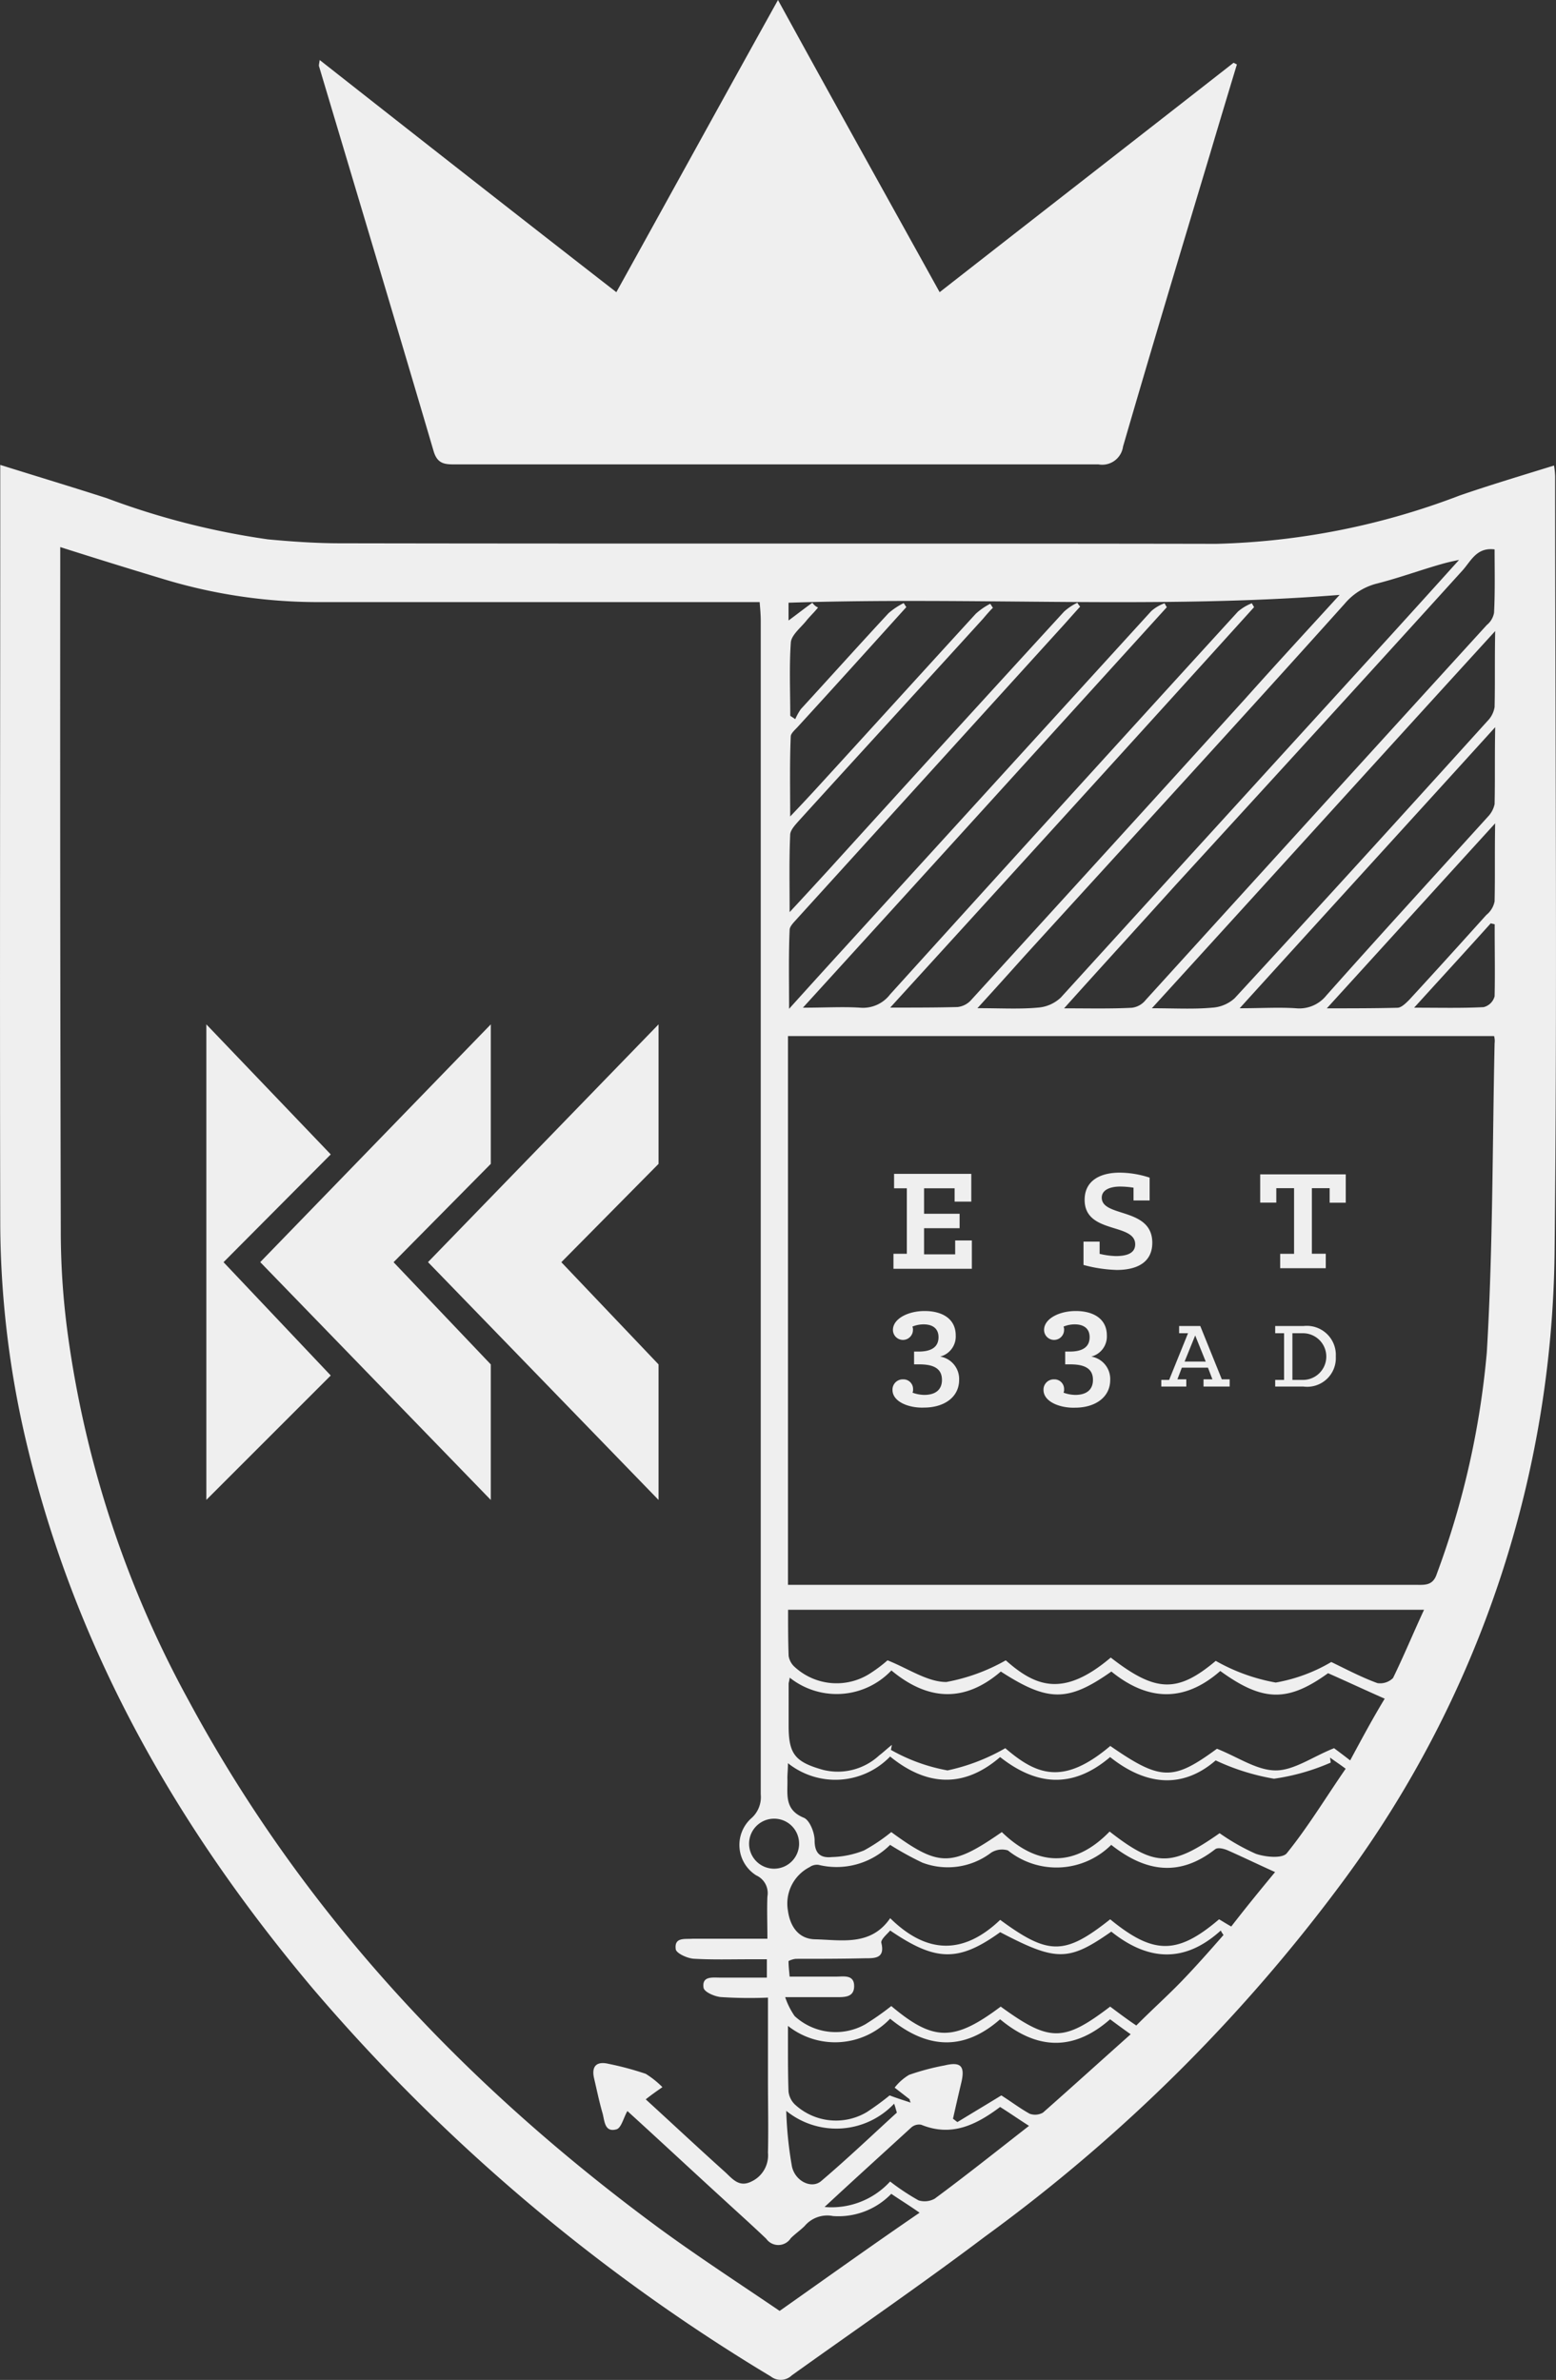 <svg xmlns="http://www.w3.org/2000/svg" width="79.403" height="121.45" viewBox="0 0 79.403 121.45">
  <rect x="0" y="0" width="79.403" height="121.45" fill="#333333" stroke="none"/>
  <g id="Group_449" data-name="Group 449" transform="translate(-2.577 -2.156)">
    <g id="Group_447" data-name="Group 447" transform="translate(48.117 62)">
      <g id="Group_445" data-name="Group 445">
        <path id="Path_358" data-name="Path 358" d="M57.492,78.342h.651V75h-.651v-.737h3.94v1.417h-.851V75H59.022v1.3h1.814v.738H59.022v1.333H60.61v-.709h.851v1.446h-4v-.766Z" transform="translate(-57.407 -74.204)" fill="#efefef"/>
        <path id="Path_359" data-name="Path 359" d="M69.134,78.9v-1.19h.822v.623a3.98,3.98,0,0,0,.822.114c.51,0,.993-.114.993-.6,0-1.106-2.58-.51-2.58-2.268,0-1.02.851-1.389,1.786-1.389a4.957,4.957,0,0,1,1.531.255V75.61h-.822v-.652A4.378,4.378,0,0,0,71,74.9c-.454,0-.935.142-.935.567,0,1.02,2.579.482,2.579,2.3,0,1.049-.85,1.389-1.814,1.389A7.2,7.2,0,0,1,69.134,78.9Z" transform="translate(-59.382 -74.192)" fill="#efefef"/>
        <path id="Path_360" data-name="Path 360" d="M81.006,78.348h.709V75h-.907v.737h-.822V74.295h4.366v1.446h-.822V75h-.907v3.345h.709v.738H81.006v-.738Z" transform="translate(-61.218 -74.209)" fill="#efefef"/>
        <path id="Path_361" data-name="Path 361" d="M57.4,86.715a.521.521,0,0,1,.539-.538.491.491,0,0,1,.51.51.358.358,0,0,1-.028.169,1.829,1.829,0,0,0,.595.114c.6,0,.907-.283.907-.765,0-.6-.454-.794-1.162-.794H58.5v-.652h.227c.652,0,1.021-.227,1.021-.737,0-.425-.284-.652-.766-.652a1.524,1.524,0,0,0-.567.114.358.358,0,0,1,.028.169.51.51,0,1,1-1.021,0c0-.567.766-.964,1.616-.964.907,0,1.588.4,1.588,1.248a1.057,1.057,0,0,1-.793,1.077A1.16,1.16,0,0,1,60.8,86.2c0,.907-.793,1.417-1.786,1.417C58.274,87.65,57.4,87.339,57.4,86.715Z" transform="translate(-57.395 -75.63)" fill="#efefef"/>
        <path id="Path_362" data-name="Path 362" d="M66.677,86.715a.521.521,0,0,1,.538-.538.491.491,0,0,1,.511.51.358.358,0,0,1-.028.169,1.829,1.829,0,0,0,.595.114c.6,0,.907-.283.907-.765,0-.6-.454-.794-1.162-.794h-.255v-.652h.227c.652,0,1.02-.227,1.02-.737,0-.425-.283-.652-.765-.652a1.524,1.524,0,0,0-.567.114.358.358,0,0,1,.028.169.51.51,0,1,1-1.021,0c0-.567.766-.964,1.616-.964.907,0,1.588.4,1.588,1.248a1.057,1.057,0,0,1-.793,1.077,1.161,1.161,0,0,1,.964,1.191c0,.907-.794,1.417-1.786,1.417C67.556,87.65,66.677,87.339,66.677,86.715Z" transform="translate(-58.966 -75.63)" fill="#efefef"/>
      </g>
      <g id="Group_446" data-name="Group 446" transform="translate(13.721 7.825)">
        <path id="Path_363" data-name="Path 363" d="M73.911,86.361h.4l.964-2.382h-.454v-.368H75.9L77,86.332h.4V86.7H76.066v-.369h.454l-.227-.595H74.96l-.227.595h.454V86.7H73.911Zm2.268-.935-.538-1.333L75.1,85.425Z" transform="translate(-73.911 -83.611)" fill="#efefef"/>
        <path id="Path_364" data-name="Path 364" d="M80.907,86.361h.454V83.979h-.454v-.368h1.445A1.482,1.482,0,0,1,84,85.169,1.462,1.462,0,0,1,82.352,86.7H80.907Zm1.417,0a1.191,1.191,0,0,0,0-2.382h-.538v2.382Z" transform="translate(-75.095 -83.611)" fill="#efefef"/>
      </g>
    </g>
    <g id="Group_448" data-name="Group 448" transform="translate(13.107 54.431)">
      <path id="Path_365" data-name="Path 365" d="M15.252,65.081V89.347L21.6,83l-5.471-5.783,5.471-5.5Z" transform="translate(-15.252 -65.081)" fill="#efefef"/>
      <path id="Path_366" data-name="Path 366" d="M30.327,65.081V72.2l-4.961,5.018,4.961,5.216v6.917L18.562,77.214Z" transform="translate(-15.812 -65.081)" fill="#efefef"/>
      <path id="Path_367" data-name="Path 367" d="M40.632,65.081V72.2l-4.961,5.018,4.961,5.216v6.917L28.867,77.214Z" transform="translate(-17.556 -65.081)" fill="#efefef"/>
    </g>
    <path id="Path_368" data-name="Path 368" d="M81.936,31.285a4.388,4.388,0,0,0-.056-.539c-1.644.51-3.26.993-4.819,1.531a37.23,37.23,0,0,1-12.416,2.466c-14.912-.028-29.795,0-44.706-.028-1.22,0-2.466-.086-3.685-.2a38.9,38.9,0,0,1-8.221-2.1c-1.758-.567-3.544-1.106-5.443-1.7v.794c0,12.671-.028,25.372,0,38.043a49.239,49.239,0,0,0,1.445,11.51c2.523,10.347,7.683,19.3,14.487,27.385a95.016,95.016,0,0,0,23.387,19.815.82.82,0,0,0,1.077-.056c3.288-2.353,6.633-4.649,9.865-7.087a84.761,84.761,0,0,0,18.4-18.313A54.961,54.961,0,0,0,81.908,70.888C82.05,57.706,81.936,44.5,81.936,31.285Zm-4.705,4.791c.425-.483.709-1.163,1.616-1.049,0,1.049.028,2.126-.028,3.232a1.03,1.03,0,0,1-.369.624Q69.733,48.45,61.044,58.018a1.063,1.063,0,0,1-.709.4c-1.077.057-2.183.029-3.458.029,1.984-2.211,3.826-4.224,5.641-6.237C67.451,46.82,72.355,41.462,77.231,36.076Zm-4.337.68c1.106-.284,2.182-.68,3.288-.993.2-.056.425-.113.851-.2-1.276,1.418-2.381,2.637-3.487,3.855Q65.126,48.648,56.707,57.9a1.9,1.9,0,0,1-1.162.51c-.935.086-1.9.029-3.09.029.907-.993,1.644-1.814,2.382-2.637,5.443-5.981,10.943-11.963,16.357-18A3.156,3.156,0,0,1,72.894,36.757Zm-28.859.992c-.4.283-.793.595-1.219.907v-.907c9.44-.312,18.909.34,28.122-.4-1.5,1.644-3.175,3.458-4.819,5.3-4.649,5.132-9.327,10.262-13.976,15.365a1.087,1.087,0,0,1-.709.368c-1.049.028-2.127.028-3.43.028C54.3,51.5,60.448,44.751,66.572,37.975c-.028-.056-.085-.142-.113-.2a2.464,2.464,0,0,0-.709.425Q56.863,47.939,48,57.734a1.737,1.737,0,0,1-1.531.68c-.879-.056-1.786,0-2.92,0C49.846,51.5,55.97,44.751,62.121,37.975a1.178,1.178,0,0,1-.114-.2,2.054,2.054,0,0,0-.68.4L45.594,55.438c-.879.964-1.729,1.9-2.75,3.034,0-1.475-.028-2.75.028-4.026,0-.2.255-.425.425-.624L56.678,39.081c.34-.369.68-.766,1.02-1.134a.862.862,0,0,1-.141-.2,2.842,2.842,0,0,0-.68.454q-6.039,6.591-12.02,13.182c-.624.68-1.219,1.332-1.985,2.154,0-1.445-.028-2.693.028-3.94,0-.255.284-.539.483-.766C46.5,45.4,49.62,42,52.738,38.57c.169-.2.34-.4.51-.567-.057-.056-.086-.142-.142-.2a3.42,3.42,0,0,0-.737.51c-2.75,3.006-5.5,6.039-8.249,9.043-.341.369-.709.765-1.22,1.3,0-1.475-.028-2.778.029-4.082,0-.17.255-.369.4-.539,1.843-2.012,3.657-4.025,5.5-6.066-.056-.056-.085-.142-.141-.2a3.618,3.618,0,0,0-.766.51c-1.5,1.616-2.977,3.261-4.479,4.9a2.877,2.877,0,0,0-.283.51l-.256-.17c0-1.247-.056-2.523.029-3.742.028-.369.482-.737.765-1.077.2-.255.425-.454.624-.709A.641.641,0,0,1,44.034,37.749Zm-.68,63.33A1.276,1.276,0,1,1,42.079,99.8,1.27,1.27,0,0,1,43.354,101.079Zm-.992,23.842c-2.041-1.389-4.139-2.75-6.152-4.224C26.317,113.41,18.068,104.651,12.2,93.765a54.072,54.072,0,0,1-6.152-18.6,39.125,39.125,0,0,1-.369-5.16q-.042-17.179-.028-34.33v-.766c1.786.567,3.516,1.106,5.216,1.617a27.132,27.132,0,0,0,7.966,1.19H41.342c.028.34.056.652.056.964V98.556a1.439,1.439,0,0,1-.51,1.248,1.832,1.832,0,0,0,.283,2.891.99.99,0,0,1,.567,1.077c-.028.68,0,1.361,0,2.155H37.912c-.4.028-.936-.086-.851.538.028.2.567.454.907.482.935.056,1.9.028,2.835.028h.907v.935H39.329c-.4,0-.935-.085-.851.51.028.227.567.454.879.483a22.475,22.475,0,0,0,2.409.028v4.2c0,1.248.029,2.466,0,3.713a1.474,1.474,0,0,1-.85,1.475c-.624.312-.964-.142-1.333-.482-1.389-1.248-2.75-2.523-4.054-3.714.283-.227.567-.424.851-.623a4.7,4.7,0,0,0-.851-.68,15.612,15.612,0,0,0-1.9-.51c-.6-.142-.879.113-.737.737.141.595.255,1.162.425,1.757.114.369.086,1.021.709.851.255-.056.368-.595.567-.935,1.559,1.417,3.2,2.948,4.876,4.479.738.68,1.5,1.361,2.211,2.041a.755.755,0,0,0,1.248-.028c.227-.227.482-.4.709-.624a1.509,1.509,0,0,1,1.445-.51,3.745,3.745,0,0,0,2.977-1.134c.454.312.879.567,1.445.964C47.068,121.575,44.772,123.219,42.362,124.92Zm.341-10.206a4.058,4.058,0,0,0,5.5-.369c.056.142.085.284.141.454-1.275,1.163-2.523,2.354-3.855,3.487-.482.425-1.332.028-1.5-.738A19.449,19.449,0,0,1,42.7,114.715Zm7.569,4.479a1.056,1.056,0,0,1-.822.085A11.692,11.692,0,0,1,48,118.315a4.041,4.041,0,0,1-3.345,1.3c1.588-1.475,3-2.75,4.422-4.054a.6.6,0,0,1,.511-.142c1.53.624,2.778.028,4.025-.907.454.283.907.6,1.475.964C53.447,116.756,51.887,118,50.272,119.194ZM55.8,114.8a.814.814,0,0,1-.68.057c-.51-.284-.992-.652-1.445-.935-.738.454-1.5.907-2.24,1.361-.086-.057-.142-.114-.227-.17.141-.624.283-1.248.425-1.843.2-.851-.028-1.077-.851-.879a12.175,12.175,0,0,0-1.814.482,2.652,2.652,0,0,0-.737.652l.765.595a.4.4,0,0,0,.056.17c-.34-.113-.709-.227-1.077-.368a13.944,13.944,0,0,1-1.162.85,3.082,3.082,0,0,1-3.686-.4,1.092,1.092,0,0,1-.312-.652c-.028-.794-.028-1.616-.028-2.41v-.935A3.877,3.877,0,0,0,48,110.008c1.871,1.531,3.742,1.673,5.613.029,1.872,1.558,3.743,1.644,5.613,0,.34.255.652.482,1.049.765C58.748,112.163,57.273,113.5,55.8,114.8Zm7.115-6.746c-.737.765-1.531,1.474-2.353,2.3-.425-.283-.879-.624-1.333-.964-2.381,1.814-3.09,1.814-5.585,0-2.381,1.786-3.43,1.786-5.584-.028a14.155,14.155,0,0,1-1.333.935,3.082,3.082,0,0,1-3.6-.425,3.8,3.8,0,0,1-.482-.964H45.2c.454,0,.964.028.964-.567s-.539-.482-.907-.482H42.872c-.028-.312-.056-.538-.056-.793a1.07,1.07,0,0,1,.369-.114c1.19,0,2.353,0,3.543-.028.51,0,1.021,0,.822-.794-.028-.169.283-.425.454-.623,2.324,1.588,3.487,1.616,5.613.085,2.864,1.5,3.487,1.5,5.67-.028,1.843,1.474,3.713,1.644,5.585-.056a1.637,1.637,0,0,0,.141.227C64.3,106.55,63.623,107.316,62.915,108.053Zm2.495-2.75c-.255-.142-.425-.255-.624-.369-2.126,1.814-3.345,1.814-5.556,0-2.324,1.843-3.147,1.843-5.613.028-1.843,1.758-3.713,1.786-5.613-.085-.993,1.445-2.495,1.106-3.855,1.077-.822-.028-1.248-.652-1.361-1.446a2.09,2.09,0,0,1,1.106-2.239.643.643,0,0,1,.454-.114A3.867,3.867,0,0,0,48,101.136a15.766,15.766,0,0,0,1.644.907,3.656,3.656,0,0,0,3.515-.511,1.041,1.041,0,0,1,.851-.113,3.956,3.956,0,0,0,5.273-.283c1.758,1.389,3.487,1.644,5.3.227.142-.114.454-.029.652.056.766.34,1.531.709,2.41,1.106C66.941,103.375,66.175,104.31,65.41,105.3Zm2.835-3.743c-.227.284-1.1.2-1.588.029a10.961,10.961,0,0,1-1.843-1.049c-2.466,1.73-3.288,1.73-5.613-.085-1.786,1.843-3.685,1.785-5.5.028-2.58,1.786-3.2,1.786-5.642,0a9.2,9.2,0,0,1-1.389.935,4.731,4.731,0,0,1-1.644.34c-.567.057-.879-.169-.879-.85,0-.4-.255-1.049-.567-1.163-1.02-.425-.793-1.247-.822-2.012,0-.227.028-.454.028-.766A3.881,3.881,0,0,0,48,96.628c1.843,1.5,3.742,1.644,5.613.028,1.872,1.474,3.714,1.616,5.613,0,1.814,1.445,3.685,1.644,5.387.17a11.521,11.521,0,0,0,2.977.935,11.1,11.1,0,0,0,2.891-.822c0-.085-.028-.17-.028-.255.227.17.454.312.794.567C70.229,98.726,69.321,100.229,68.244,101.561Zm3.232-4.734c-.4-.312-.709-.539-.822-.624-1.077.425-2.041,1.134-2.977,1.134-.964,0-1.927-.68-3-1.106-2.24,1.644-2.864,1.644-5.443-.142-2.41,2.041-3.771,1.475-5.358.114a10.1,10.1,0,0,1-2.947,1.134,9.147,9.147,0,0,1-2.892-1.049c.028-.085.028-.169.056-.255-.227.17-.425.369-.652.539a3.111,3.111,0,0,1-2.863.737c-1.417-.4-1.758-.794-1.758-2.24V92.915c0-.057.028-.114.056-.312a3.846,3.846,0,0,0,5.188-.368c1.871,1.558,3.742,1.644,5.584.056,2.41,1.559,3.431,1.559,5.642,0,1.814,1.474,3.685,1.616,5.557-.028,2.182,1.588,3.458,1.588,5.5.113.964.425,1.871.851,2.891,1.3C72.667,94.616,72.1,95.665,71.476,96.827Zm2.182-4.2a.936.936,0,0,1-.793.255c-.851-.312-1.645-.737-2.354-1.077a8.412,8.412,0,0,1-2.834,1.048,9.6,9.6,0,0,1-3.061-1.106c-1.956,1.645-3.062,1.617-5.358-.169-2.409,2.041-3.827,1.5-5.357.141a9.665,9.665,0,0,1-3.034,1.106c-.964,0-1.927-.68-3-1.106a7.284,7.284,0,0,1-.822.624,3.16,3.16,0,0,1-3.913-.283.953.953,0,0,1-.312-.567c-.028-.765-.028-1.53-.028-2.353H75.246C74.68,90.363,74.2,91.525,73.659,92.631ZM78.45,75.99A43.338,43.338,0,0,1,75.9,87.3c-.2.624-.624.567-1.077.567H42.788V59.861H78.819a.891.891,0,0,1,.028.368C78.733,65.473,78.762,70.746,78.45,75.99Zm.4-27.979a1.322,1.322,0,0,1-.341.652c-2.75,3.033-5.528,6.066-8.249,9.128a1.768,1.768,0,0,1-1.559.652c-.878-.057-1.757,0-2.863,0,4.394-4.848,8.646-9.5,13.04-14.344C78.847,45.573,78.875,46.791,78.847,48.011Zm0,4.961a1.177,1.177,0,0,1-.425.709c-1.3,1.445-2.608,2.891-3.94,4.337-.17.169-.4.4-.6.4-1.134.029-2.268.029-3.6.029,2.892-3.175,5.67-6.237,8.59-9.441C78.847,50.477,78.875,51.724,78.847,52.972Zm0,4.847a.769.769,0,0,1-.567.567c-1.1.057-2.211.028-3.543.028,1.389-1.53,2.665-2.919,3.912-4.308.056.028.142.028.2.056C78.847,55.381,78.875,56.629,78.847,57.819Zm0-14.77a1.307,1.307,0,0,1-.369.737c-4.28,4.734-8.561,9.441-12.9,14.146a1.87,1.87,0,0,1-1.162.482c-.935.086-1.9.029-3.062.029,5.868-6.436,11.595-12.757,17.52-19.249C78.847,40.64,78.875,41.859,78.847,43.05Z" transform="translate(0 -4.834)" fill="#efefef"/>
    <path id="Path_369" data-name="Path 369" d="M53.842,17.067c5.074-3.968,10.035-7.824,15-11.708l.169.086c-.454,1.5-.907,3-1.361,4.535-1.5,4.989-3,9.979-4.45,14.968a1.072,1.072,0,0,1-1.248.907h-32.8c-.539,0-.935,0-1.134-.68-1.928-6.549-3.884-13.068-5.84-19.617-.028-.056,0-.142.028-.34C27.251,9.187,32.24,13.1,37.344,17.067c2.75-4.96,5.442-9.865,8.249-14.911C48.343,7.174,51.064,12.049,53.842,17.067Z" transform="translate(-3.315)" fill="#efefef"/>
  </g>
</svg>
